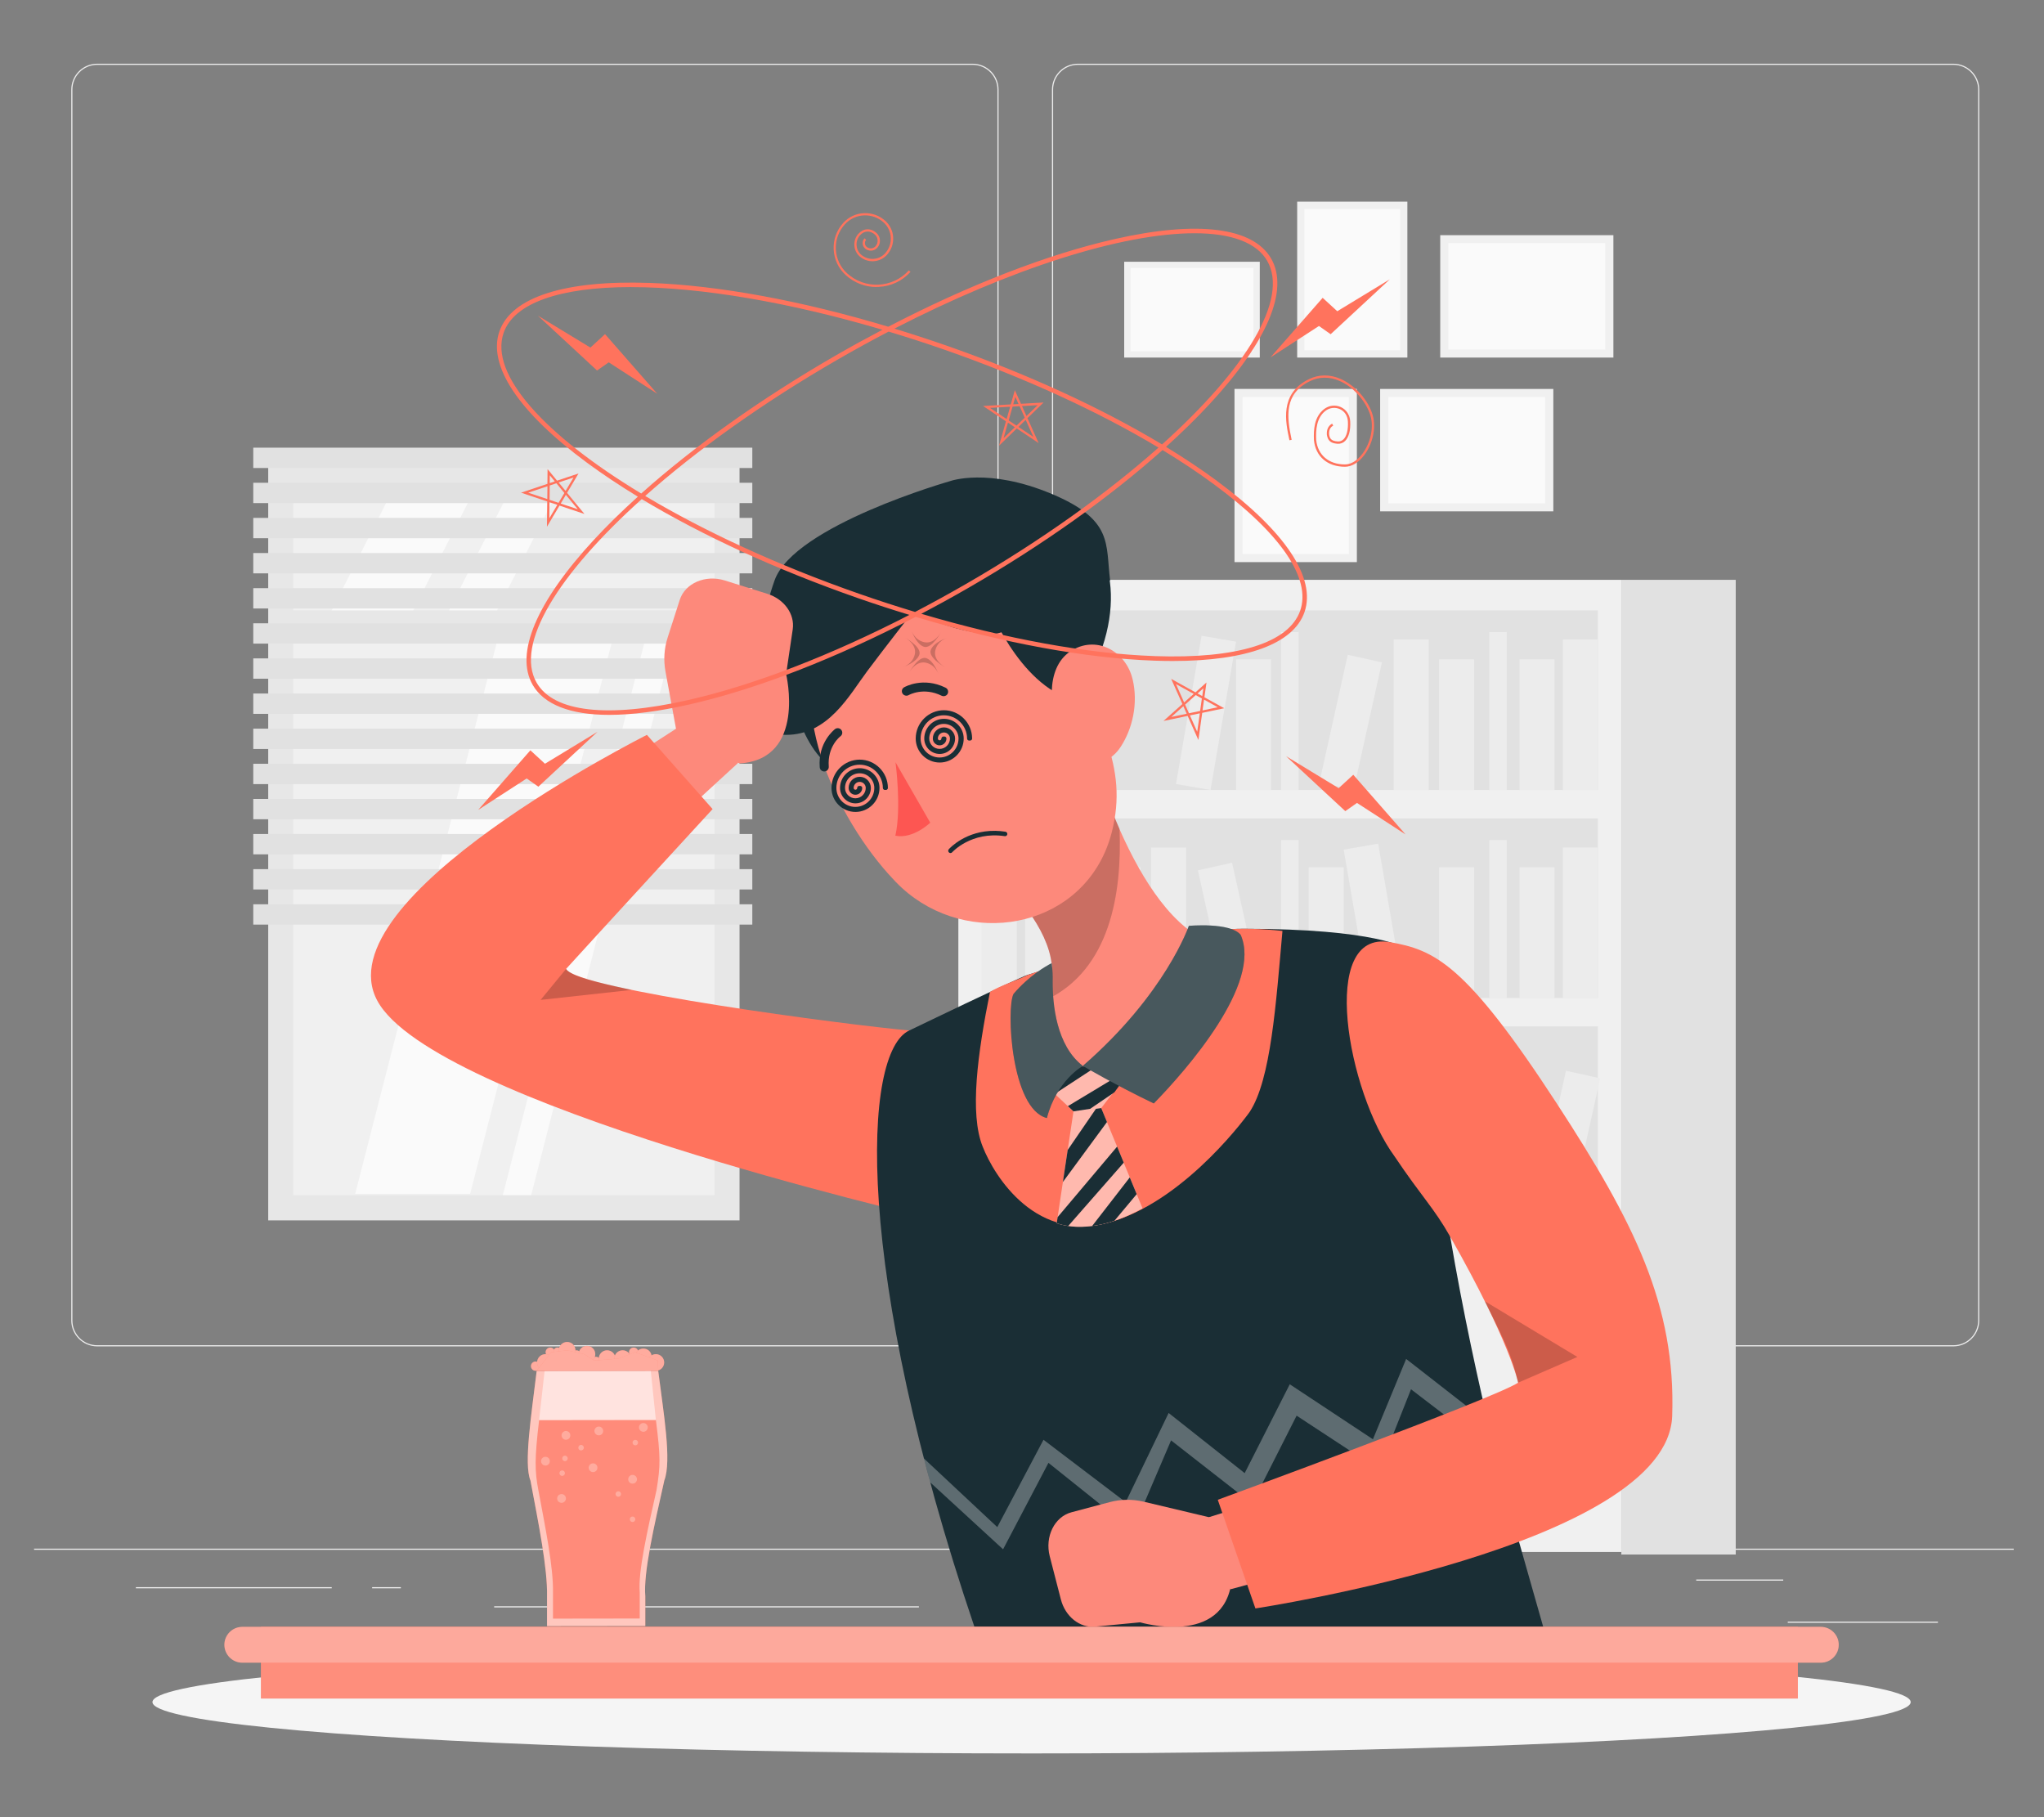 <?xml version="1.0" encoding="UTF-8"?>
<svg id="Layer_2" data-name="Layer 2" xmlns="http://www.w3.org/2000/svg" viewBox="0 0 540 480">
  <rect x="0" y="0" width="540" height="480" fill="#808080" stroke="none"/>
  <defs>
    <style>
      .cls-1, .cls-2, .cls-3, .cls-4, .cls-5, .cls-6, .cls-7, .cls-8, .cls-9, .cls-10, .cls-11, .cls-12, .cls-13, .cls-14, .cls-15, .cls-16, .cls-17, .cls-18, .cls-19, .cls-20 {
        stroke-width: 0px;
      }

      .cls-1, .cls-6, .cls-14, .cls-15, .cls-20 {
        fill: #fff;
      }

      .cls-1, .cls-19 {
        opacity: .4;
      }

      .cls-2, .cls-7 {
        fill: #ff735d;
      }

      .cls-3 {
        fill: #e1e1e1;
      }

      .cls-4 {
        fill: #ececec;
      }

      .cls-5 {
        fill: #fd897b;
      }

      .cls-21, .cls-11, .cls-16 {
        opacity: .2;
      }

      .cls-6 {
        opacity: .5;
      }

      .cls-7 {
        opacity: .7;
      }

      .cls-8 {
        fill: #f5f5f5;
      }

      .cls-9 {
        fill: #f0f0f0;
      }

      .cls-10 {
        fill: none;
      }

      .cls-12 {
        fill: #1a2e35;
      }

      .cls-13 {
        fill: #e7e7e7;
      }

      .cls-15 {
        opacity: .6;
      }

      .cls-16, .cls-17, .cls-19 {
        fill: #fafafa;
      }

      .cls-18 {
        fill: #fd5652;
      }

      .cls-20 {
        opacity: .3;
      }
    </style>
  </defs>
  <g id="Layer_2-2" data-name="Layer 2">
    <g>
      <g>
        <g>
          <rect class="cls-9" x="73.27" y="121.45" width="119.13" height="199.17"/>
          <path class="cls-13" d="m70.86,120.69v201.67h124.52V120.69h-124.52Zm6.59,7.81h111.33v32.72h-111.33v-32.72Zm111.33,187.19h-111.33v-147.64h111.33v147.64Z"/>
          <polygon class="cls-17" points="162.05 168.05 131.68 168.05 93.84 315.33 124.21 315.33 162.05 168.05"/>
          <polygon class="cls-17" points="140.33 315.69 132.84 315.69 170.68 168.05 178.17 168.05 140.33 315.69"/>
          <polygon class="cls-17" points="125.8 128.5 104.22 128.5 87.63 161.22 109.2 161.22 125.8 128.5"/>
          <polygon class="cls-17" points="131.33 161.22 118.61 161.22 135.2 128.5 147.93 128.5 131.33 161.22"/>
          <g>
            <rect class="cls-3" x="66.91" y="201.75" width="131.84" height="5.37"/>
            <rect class="cls-3" x="66.91" y="211.03" width="131.84" height="5.37"/>
            <rect class="cls-3" x="66.91" y="220.3" width="131.84" height="5.37"/>
            <rect class="cls-3" x="66.91" y="229.58" width="131.84" height="5.37"/>
            <rect class="cls-3" x="66.91" y="238.86" width="131.84" height="5.37"/>
            <rect class="cls-3" x="66.91" y="192.47" width="131.84" height="5.37"/>
            <rect class="cls-3" x="66.91" y="183.19" width="131.84" height="5.37"/>
            <rect class="cls-3" x="66.91" y="173.91" width="131.84" height="5.37"/>
            <rect class="cls-3" x="66.91" y="164.64" width="131.84" height="5.37"/>
            <rect class="cls-3" x="66.91" y="155.36" width="131.84" height="5.37"/>
            <rect class="cls-3" x="66.91" y="146.08" width="131.84" height="5.37"/>
            <rect class="cls-3" x="66.91" y="136.8" width="131.84" height="5.37"/>
            <rect class="cls-3" x="66.91" y="127.52" width="131.84" height="5.37"/>
            <rect class="cls-3" x="66.91" y="118.25" width="131.84" height="5.37"/>
          </g>
        </g>
        <g>
          <rect class="cls-4" x="9" y="409.07" width="523" height=".3"/>
          <rect class="cls-4" x="472.3" y="428.35" width="39.68" height=".3"/>
          <rect class="cls-4" x="359.4" y="431.6" width="10.41" height=".3"/>
          <rect class="cls-4" x="448.12" y="417.22" width="22.99" height=".3"/>
          <rect class="cls-4" x="35.9" y="419.24" width="51.74" height=".3"/>
          <rect class="cls-4" x="98.31" y="419.24" width="7.59" height=".3"/>
          <rect class="cls-4" x="130.55" y="424.29" width="112.21" height=".3"/>
          <path class="cls-4" d="m256.97,355.64H25.67c-3.77,0-6.84-3.07-6.84-6.84V23.67c0-3.77,3.07-6.84,6.84-6.84h231.3c3.77,0,6.84,3.07,6.84,6.84v325.13c0,3.77-3.07,6.84-6.84,6.84ZM25.67,17.13c-3.61,0-6.54,2.93-6.54,6.54v325.13c0,3.61,2.93,6.54,6.54,6.54h231.3c3.6,0,6.54-2.93,6.54-6.54V23.67c0-3.6-2.93-6.54-6.54-6.54H25.67Z"/>
          <path class="cls-4" d="m516.06,355.64h-231.3c-3.77,0-6.84-3.07-6.84-6.84V23.67c0-3.77,3.07-6.84,6.84-6.84h231.3c3.77,0,6.84,3.07,6.84,6.84v325.13c0,3.77-3.07,6.84-6.84,6.84ZM284.76,17.13c-3.6,0-6.54,2.93-6.54,6.54v325.13c0,3.61,2.93,6.54,6.54,6.54h231.3c3.61,0,6.54-2.93,6.54-6.54V23.67c0-3.6-2.93-6.54-6.54-6.54h-231.3Z"/>
        </g>
        <g>
          <rect class="cls-9" x="253.19" y="153.16" width="175.15" height="256.79" transform="translate(681.53 563.11) rotate(180)"/>
          <g>
            <rect class="cls-3" x="259.38" y="161.24" width="162.76" height="47.43" transform="translate(681.53 369.91) rotate(180)"/>
            <rect class="cls-4" x="412.9" y="168.92" width="9.25" height="39.75" transform="translate(835.05 377.59) rotate(180)"/>
            <rect class="cls-4" x="368.19" y="168.92" width="9.25" height="39.75" transform="translate(745.64 377.59) rotate(180)"/>
            <rect class="cls-4" x="314" y="168.42" width="9.25" height="39.75" transform="translate(600.63 427.98) rotate(-170.22)"/>
            <rect class="cls-4" x="401.45" y="174.16" width="9.25" height="34.51" transform="translate(812.14 382.83) rotate(180)"/>
            <rect class="cls-4" x="380.19" y="174.16" width="9.25" height="34.51" transform="translate(769.63 382.83) rotate(180)"/>
            <rect class="cls-4" x="326.55" y="174.16" width="9.25" height="34.51" transform="translate(662.35 382.83) rotate(180)"/>
            <rect class="cls-4" x="352.2" y="173.57" width="9.25" height="34.51" transform="translate(663.76 454.5) rotate(-167.47)"/>
            <rect class="cls-4" x="393.45" y="166.95" width="4.62" height="41.72" transform="translate(791.52 375.62) rotate(180)"/>
            <rect class="cls-4" x="338.46" y="166.95" width="4.62" height="41.72" transform="translate(681.53 375.62) rotate(180)"/>
          </g>
          <g>
            <rect class="cls-3" x="259.38" y="216.18" width="162.76" height="47.43"/>
            <rect class="cls-4" x="259.38" y="223.86" width="9.25" height="39.75"/>
            <rect class="cls-4" x="304.09" y="223.86" width="9.25" height="39.75"/>
            <rect class="cls-4" x="358.29" y="223.36" width="9.25" height="39.75" transform="translate(-36.04 65.17) rotate(-9.78)"/>
            <rect class="cls-4" x="270.84" y="229.09" width="9.25" height="34.51"/>
            <rect class="cls-4" x="292.09" y="229.09" width="9.25" height="34.51"/>
            <rect class="cls-4" x="345.74" y="229.09" width="9.25" height="34.51"/>
            <rect class="cls-4" x="320.09" y="228.5" width="9.25" height="34.51" transform="translate(-45.57 76.28) rotate(-12.53)"/>
            <rect class="cls-4" x="283.46" y="221.88" width="4.62" height="41.72"/>
            <rect class="cls-4" x="338.46" y="221.88" width="4.62" height="41.72"/>
            <rect class="cls-4" x="412.9" y="223.86" width="9.25" height="39.75" transform="translate(835.05 487.46) rotate(180)"/>
            <rect class="cls-4" x="401.45" y="229.09" width="9.25" height="34.51" transform="translate(812.14 492.7) rotate(180)"/>
            <rect class="cls-4" x="380.19" y="229.09" width="9.25" height="34.51" transform="translate(769.63 492.7) rotate(180)"/>
            <rect class="cls-4" x="393.45" y="221.88" width="4.62" height="41.72" transform="translate(791.52 485.49) rotate(180)"/>
          </g>
          <g>
            <rect class="cls-3" x="259.38" y="271.11" width="162.76" height="47.43" transform="translate(681.53 589.65) rotate(180)"/>
            <g>
              <rect class="cls-4" x="319.48" y="278.79" width="9.25" height="39.75" transform="translate(648.21 597.33) rotate(180)"/>
              <rect class="cls-4" x="265.28" y="278.29" width="9.25" height="39.75" transform="translate(485.25 637.85) rotate(-170.22)"/>
              <rect class="cls-4" x="352.73" y="284.03" width="9.25" height="34.51" transform="translate(714.71 602.57) rotate(180)"/>
              <rect class="cls-4" x="331.48" y="284.03" width="9.25" height="34.51" transform="translate(672.21 602.57) rotate(180)"/>
              <rect class="cls-4" x="277.84" y="284.03" width="9.25" height="34.51" transform="translate(564.92 602.57) rotate(180)"/>
              <rect class="cls-4" x="303.48" y="283.44" width="9.25" height="34.51" transform="translate(543.66 661.06) rotate(-167.47)"/>
              <rect class="cls-4" x="344.74" y="276.82" width="4.62" height="41.72" transform="translate(694.1 595.36) rotate(180)"/>
              <rect class="cls-4" x="289.74" y="276.82" width="4.62" height="41.72" transform="translate(584.11 595.36) rotate(180)"/>
              <rect class="cls-4" x="371.66" y="278.29" width="9.25" height="39.75" transform="translate(696.45 655.91) rotate(-170.22)"/>
              <rect class="cls-4" x="384.21" y="284.03" width="9.25" height="34.51" transform="translate(777.67 602.57) rotate(180)"/>
              <rect class="cls-4" x="409.86" y="283.44" width="9.25" height="34.51" transform="translate(753.87 684.13) rotate(-167.47)"/>
              <rect class="cls-4" x="396.12" y="276.82" width="4.62" height="41.72" transform="translate(796.85 595.36) rotate(180)"/>
            </g>
          </g>
          <rect class="cls-3" x="428.34" y="153.16" width="30.22" height="257.46"/>
        </g>
        <g>
          <g>
            <rect class="cls-9" x="387.2" y="55.41" width="32.33" height="45.75" transform="translate(481.65 -325.08) rotate(90)"/>
            <rect class="cls-17" x="389.31" y="57.56" width="28.11" height="41.44" transform="translate(481.65 -325.08) rotate(90)"/>
          </g>
          <g>
            <rect class="cls-9" x="371.34" y="96.03" width="32.33" height="45.75" transform="translate(506.4 -268.6) rotate(90)"/>
            <rect class="cls-17" x="373.45" y="98.18" width="28.11" height="41.44" transform="translate(506.4 -268.6) rotate(90)"/>
          </g>
          <g>
            <rect class="cls-9" x="342.71" y="53.26" width="29.11" height="41.19" transform="translate(714.52 147.71) rotate(180)"/>
            <rect class="cls-17" x="344.61" y="55.2" width="25.31" height="37.32" transform="translate(714.52 147.71) rotate(180)"/>
          </g>
          <g>
            <rect class="cls-9" x="326.15" y="102.74" width="32.33" height="45.75" transform="translate(684.62 251.22) rotate(180)"/>
            <rect class="cls-17" x="328.26" y="104.89" width="28.11" height="41.44" transform="translate(684.62 251.22) rotate(180)"/>
          </g>
          <g>
            <rect class="cls-9" x="302.26" y="63.88" width="25.31" height="35.82" transform="translate(233.12 396.71) rotate(-90)"/>
            <rect class="cls-17" x="303.91" y="65.57" width="22.01" height="32.45" transform="translate(233.12 396.71) rotate(-90)"/>
          </g>
        </g>
        <ellipse id="_Path_" data-name="&amp;lt;Path&amp;gt;" class="cls-8" cx="272.53" cy="449.6" rx="232.25" ry="13.56"/>
        <g>
          <g>
            <polygon class="cls-5" points="172.18 222.47 195.04 201.48 178.82 192.35 155.96 207.12 172.18 222.47"/>
            <g>
              <path class="cls-2" d="m240.24,272.19c-16.29-1.41-87.99-10.87-90.69-16.25,4.21-4.67,38.71-42.23,38.71-42.23l-17.35-19.6s-85.87,43.08-71.23,70.22c14.63,27.14,144.4,57.08,144.4,57.08l-3.84-49.22Z"/>
              <path class="cls-11" d="m149.55,255.94l-6.73,8.18,24.05-2.64c-8.73-1.94-15.75-3.38-17.32-5.54Z"/>
            </g>
          </g>
          <path class="cls-12" d="m257.43,429.73c-31.95-94.34-29.64-151.92-17.19-157.54,0,0,28.98-13.98,31.26-14.69,14.79-4.59,39.49-12.16,57.03-12.17,35.44-.01,42.71,5.14,42.71,5.14,3,31.21,7.35,49.3,11.9,76.23,3.34,19.7,7.36,38.26,11.4,54.98,4.02,16.66,9.69,35.69,13.16,48.05h-150.27Z"/>
          <path class="cls-2" d="m338.81,245.89c-1.71,19.12-3.03,39.28-8.67,47.83,0,0-15.94,22.51-35.92,28.84-20.27,6.42-31.54-11.86-34.6-19.67-3.52-8.7-1.34-24.66,1.92-40.88,2.78-1.7,7.43-3.17,9.98-4.49,16.66-5.61,33.74-9.9,51.54-11.95,4.83-.41,10.1-.29,15.76.33Z"/>
          <g>
            <path class="cls-5" d="m320.67,249.18s-25.39,30.53-34.59,32.37c-6.45,1.29-18-7.26-18-7.26,4.18-3.39,6.88-6.8,8.34-10.16,4.51-10.08-1.42-19.9-8.66-28.5l18.85-42.84c1.96,7.36,5.06,16.99,9.16,26.22v.03c6.1,13.82,14.52,26.79,24.9,30.15Z"/>
            <path class="cls-11" d="m295.77,218.99v.03c.67,16.83-2.45,37.07-19.35,45.09,4.51-10.08-1.42-19.9-8.66-28.5l18.85-42.84c1.96,7.36,5.06,16.99,9.16,26.22Z"/>
          </g>
          <g>
            <path class="cls-12" d="m209.58,183.64c1.09,10.13,10.62,27.75,20.46,16.37,9.84-11.38-22.33-33.78-20.46-16.37Z"/>
            <path class="cls-5" d="m234.8,230.96c.61.69,1.24,1.36,1.85,2,16.58,17.19,45.87,13.6,55.29-7.94.72-1.64,1.32-3.39,1.8-5.26,4.42-17.37-3.37-29.85-14.74-52.13-11.38-22.3-42.23-26.28-58.16-5.78-15.54,20.01-1.45,51.89,13.95,69.11Z"/>
            <path class="cls-12" d="m282.88,138.35l-27.11,6.39,3.66,15.56c.43-.43.92-.87,1.31-1.3,0,0,8.08,21.94,23.06,25.98,13.59-18.17,12.52-41.25-.92-46.62Z"/>
            <path class="cls-5" d="m299.22,179.4c1.55,6.55-.1,13.19-3.12,17.83-4.54,6.98-12.36,4.26-15.75-2.88-3.05-6.42-4.37-17.79,2.42-22.29,6.69-4.44,14.67-.15,16.44,7.34Z"/>
            <path class="cls-18" d="m236.58,201.34s1.63,12.11-.04,19.4c4.7.96,9.22-3.43,9.22-3.43l-9.18-15.97Z"/>
            <path class="cls-12" d="m262.96,219.46c.84.01,1.73.09,2.65.23.33.05.55.35.51.68-.05.33-.36.55-.67.5-8.85-1.34-13.85,4.2-13.9,4.26-.22.25-.6.27-.84.05-.25-.22-.27-.6-.06-.85.2-.22,4.51-5,12.32-4.87Z"/>
            <path class="cls-12" d="m249.97,183.69c-.35.23-.81.28-1.21.08-4.81-2.37-8.64-.2-8.68-.17-.57.33-1.31.14-1.65-.42-.34-.57-.15-1.3.42-1.63.2-.12,5-2.84,10.96.1.6.29.84,1.01.55,1.6-.09.19-.23.34-.4.45Z"/>
            <path class="cls-12" d="m218.5,203.53c-.18.14-.4.23-.65.25-.66.05-1.24-.44-1.29-1.1-.52-6.58,3.85-9.92,4.03-10.09.53-.4,1.28-.3,1.68.22.4.52.31,1.26-.21,1.66-.19.13-3.52,2.75-3.11,8.03.03.41-.15.79-.46,1.03Z"/>
            <path class="cls-12" d="m293.28,153.31c-1.23-9.69.92-15.97-15.42-22.84-16.81-7.06-26.87-3.38-26.87-3.38,0,0-41.23,11.73-46.36,26.23-5.61,15.88-8.3,40.73,2.96,40.79,11.26.06,16.76-10.46,21.56-16.88,4.85-6.48,11.99-15.58,11.99-15.58,8.71,3.62,10.39,4.32,17.98,5.7,5.06.92,8.49-1.59,10.21-3.37.86-.89,1.3-1.59,1.3-1.59l22.64-9.09Z"/>
            <g>
              <path class="cls-11" d="m238.37,176.29s2.75-.76,3.32-3.5c.57-2.74-2.75-4.46-2.75-4.46,0,0,4.65,2.51,3.94,4.61s-4.51,3.35-4.51,3.35Z"/>
              <path class="cls-11" d="m240.71,166.32s.76,2.75,3.5,3.32c2.74.57,4.46-2.75,4.46-2.75,0,0-2.51,4.65-4.61,3.94-2.1-.71-3.35-4.51-3.35-4.51Z"/>
              <path class="cls-11" d="m250.4,168.38s-2.75.76-3.32,3.5c-.57,2.74,2.75,4.46,2.75,4.46,0,0-4.65-2.51-3.94-4.61.71-2.1,4.51-3.35,4.51-3.35Z"/>
              <path class="cls-11" d="m248.06,178.36s-.76-2.75-3.5-3.32c-2.74-.57-4.46,2.75-4.46,2.75,0,0,2.51-4.65,4.61-3.94,2.1.71,3.35,4.51,3.35,4.51Z"/>
            </g>
            <g>
              <path class="cls-12" d="m249.4,187.6c-4.12,0-7.48,3.35-7.48,7.48,0,3.5,2.85,6.34,6.34,6.34s6.34-2.85,6.34-6.34c0-2.87-2.34-5.21-5.21-5.21s-5.21,2.34-5.21,5.21c0,2.25,1.83,4.07,4.07,4.07s4.07-1.83,4.07-4.07c0-1.62-1.32-2.94-2.94-2.94s-2.94,1.32-2.94,2.94c0,.99.81,1.8,1.8,1.8s1.8-.81,1.8-1.8c0-.29-.24-.53-.53-.53h-.27c-.29,0-.53.24-.53.53,0,.26-.21.47-.47.47s-.47-.21-.47-.47c0-.88.72-1.6,1.6-1.6s1.6.72,1.6,1.6c0,1.51-1.23,2.74-2.74,2.74s-2.74-1.23-2.74-2.74c0-2.14,1.74-3.87,3.87-3.87s3.87,1.74,3.87,3.87c0,2.76-2.25,5.01-5.01,5.01s-5.01-2.25-5.01-5.01c0-3.39,2.76-6.14,6.14-6.14s6.14,2.76,6.14,6.14c0,.29.24.53.53.53h.27c.29,0,.53-.24.53-.53,0-4.12-3.35-7.48-7.48-7.48Z"/>
              <path class="cls-12" d="m227.15,200.65c-4.12,0-7.48,3.35-7.48,7.48,0,3.5,2.85,6.34,6.34,6.34s6.34-2.85,6.34-6.34c0-2.87-2.34-5.21-5.21-5.21s-5.21,2.34-5.21,5.21c0,2.25,1.83,4.07,4.07,4.07s4.07-1.83,4.07-4.07c0-1.62-1.32-2.94-2.94-2.94s-2.94,1.32-2.94,2.94c0,.99.81,1.8,1.8,1.8s1.8-.81,1.8-1.8c0-.29-.24-.53-.53-.53h-.27c-.29,0-.53.24-.53.53,0,.26-.21.47-.47.47s-.47-.21-.47-.47c0-.88.72-1.6,1.6-1.6s1.6.72,1.6,1.6c0,1.51-1.23,2.74-2.74,2.74s-2.74-1.23-2.74-2.74c0-2.14,1.74-3.87,3.87-3.87s3.87,1.74,3.87,3.87c0,2.76-2.25,5.01-5.01,5.01s-5.01-2.25-5.01-5.01c0-3.39,2.76-6.14,6.14-6.14s6.14,2.76,6.14,6.14c0,.29.24.53.53.53h.27c.29,0,.53-.24.53-.53,0-4.12-3.35-7.48-7.48-7.48Z"/>
            </g>
          </g>
          <path class="cls-5" d="m179.37,196.74l16.09,4.91c17.64-1.17,12.22-23.59,12.22-23.59l1.75-11.83c.59-4.01-2.25-7.98-6.72-9.38l-11.22-3.52c-5.12-1.6-10.49.71-11.91,5.13l-3.19,9.94c-.93,2.89-1.13,5.97-.58,8.96l3.56,19.38Z"/>
          <g>
            <path class="cls-2" d="m299.34,281.81l-8.42,10.89,10.93,26.48c-4.28,2.3-8.36,3.86-12.17,4.49-3.6.61-7.12.58-10.51-.54l4.43-29.56-9.44-8.83,11.45-3.05,13.73.13Z"/>
            <path class="cls-6" d="m299.34,281.81l-8.42,10.89,10.93,26.48c-4.28,2.3-8.36,3.86-12.17,4.49-3.6.61-7.12.58-10.51-.54l4.43-29.56-9.44-8.83,11.45-3.05,13.73.13Z"/>
            <polygon class="cls-12" points="283.6 293.56 288.01 292.89 294.42 288.52 299.34 281.81 282.12 292.18 283.6 293.56"/>
            <polygon class="cls-12" points="278.65 288.94 289.69 281.72 285.61 281.68 282.12 282.61 275.99 286.45 278.65 288.94"/>
            <polygon class="cls-12" points="289.53 292.89 282.07 303.76 280.8 312.22 292.45 296.38 290.93 292.7 289.53 292.89"/>
            <path class="cls-12" d="m279.42,321.49l15.71-18.62,1.75,4.24-14.66,16.72c-1.04-.14-2.06-.39-3.05-.71l.25-1.64Z"/>
            <path class="cls-12" d="m298.48,311l-9.95,12.84c2.04-.27,4-.73,5.89-1.38l5.88-7.03-1.83-4.42Z"/>
          </g>
          <g>
            <path class="cls-12" d="m276.58,295.32c2.6-10,9.5-13.76,9.5-13.76-6.97-5.33-8.02-16.15-7.99-22.49v-.12c.01-.24.01-.48.01-.71,0-1.51-.13-2.87-.27-3.82-1.53.78-6.06,3.38-10.07,8.12-1.94,3.7-.7,30.4,8.82,32.79Z"/>
            <path class="cls-12" d="m286.07,281.56s8.86,5.18,18.75,9.91c8.76-8.96,28.67-31.73,22.94-44.55-2.78-3.36-13.68-2.36-13.68-2.36,0,0-6.12,17.99-28.01,36.99Z"/>
            <g class="cls-21">
              <path class="cls-14" d="m286.07,281.56s8.86,5.18,18.75,9.91c8.76-8.96,28.67-31.73,22.94-44.55-2.78-3.36-13.68-2.36-13.68-2.36,0,0-6.12,17.99-28.01,36.99Z"/>
              <path class="cls-14" d="m276.58,295.32c2.6-10,9.5-13.76,9.5-13.76-6.97-5.33-8.02-16.15-7.99-22.49v-.12c.01-.24.01-.48.01-.71,0-1.51-.13-2.87-.27-3.82-1.53.78-6.06,3.38-10.07,8.12-1.94,3.7-.7,30.4,8.82,32.79Z"/>
            </g>
          </g>
          <polygon class="cls-20" points="244.08 385.24 263.47 403.38 275.68 380.31 297.39 396.79 308.74 373.23 328.83 389.12 340.74 365.65 362.71 380.18 371.49 358.96 393.31 375.97 394.69 383.75 372.77 366.97 364.35 388.24 342.55 373.94 330.78 397.18 309.38 380.47 299.23 404.21 276.99 386.4 265 409.24 245.76 391.57 244.08 385.24"/>
          <g>
            <g>
              <path class="cls-5" d="m321.31,401.22l4.08,16.32c-2.07,17.56-24.18,10.99-24.18,10.99l-11.91,1.14c-4.04.39-7.86-2.66-9.03-7.19l-2.94-11.39c-1.34-5.19,1.25-10.44,5.74-11.63l10.09-2.68c2.94-.78,6.02-.82,8.97-.12l19.17,4.55Z"/>
              <polygon class="cls-5" points="319.38 400.76 344.69 392.81 350.62 412.95 324.98 419.82 319.38 400.76"/>
            </g>
            <g>
              <path class="cls-2" d="m367.16,248.87c-18.89-3.31-11.22,39.57,1.28,56.6,7.3,10.87,10.26,13.4,14.71,21.23,15.85,27.84,17.92,38.53,17.92,38.53-6.38,4.21-79.35,30.93-79.35,30.93l9.94,28.7s108.96-16.46,110.11-50.85c.98-29.18-10.02-51.12-30.5-82.55-24.09-36.97-32.26-40.53-44.11-42.61Z"/>
              <path class="cls-11" d="m401.07,365.23l15.65-6.8-24.45-14.72c5.38,10.76,7.11,14.25,8.81,21.52Z"/>
            </g>
          </g>
        </g>
        <g>
          <path class="cls-2" d="m355.33,123.29c-4.62,0-7.76-2.69-8.2-7.02-.12-2.74.06-6.14,2.63-8.17,1.29-1.02,3-1.24,4.47-.57,1.46.66,2.39,2.08,2.48,3.78.12,2.34-.35,4.17-1.33,5.15-.54.54-1.22.8-1.98.76-2.08-.12-2.64-1.05-2.86-2.41-.08-1.37.39-2.34,1.39-2.91l.29.52c-.81.46-1.16,1.2-1.09,2.32.15.95.43,1.77,2.3,1.87.58.04,1.1-.16,1.52-.58.85-.84,1.27-2.56,1.15-4.7-.08-1.5-.86-2.69-2.13-3.27-1.26-.57-2.74-.38-3.85.5-2.35,1.86-2.52,5.07-2.4,7.65.4,3.98,3.31,6.47,7.6,6.47,1.6,0,3.24-1,4.61-2.82,2.17-2.88,3.04-6.9,2.15-10.01-.91-3.19-3.98-7.37-8.11-9.2-2.71-1.2-5.45-1.18-7.94.05-6.78,3.35-6.13,9.23-4.79,15.47l-.58.13c-1.06-4.89-2.65-12.29,5.11-16.13,2.65-1.31,5.57-1.33,8.45-.06,3.85,1.71,7.32,5.65,8.44,9.58.93,3.28.03,7.52-2.25,10.54-1.49,1.97-3.3,3.06-5.09,3.06Z"/>
          <path class="cls-2" d="m231.58,75.82c-3.02,0-5.89-1.11-8.14-3.15-1.93-1.75-3.06-4.15-3.19-6.76-.13-2.6.77-5.1,2.52-7.03,1.41-1.56,3.35-2.47,5.45-2.57,2.11-.1,4.11.62,5.67,2.03,2.6,2.36,2.79,6.38.43,8.98-1.91,2.1-5.17,2.26-7.27.35-1.67-1.51-1.8-4.21-.29-5.9.67-.74,1.47-1.16,2.32-1.2.85-.05,1.74.3,2.48.97.55.5.87,1.18.91,1.92.04.74-.22,1.45-.72,2-.41.45-.97.72-1.58.75-.61.03-1.19-.18-1.65-.59-.77-.7-.83-1.89-.13-2.67l.44.4c-.48.53-.44,1.34.09,1.82.69.62,1.76.57,2.38-.12.39-.43.59-.99.56-1.57s-.28-1.12-.71-1.51c-.62-.56-1.34-.85-2.05-.81-.69.04-1.35.38-1.91,1-1.3,1.44-1.18,3.76.24,5.05,1.86,1.68,4.74,1.55,6.42-.31,2.13-2.35,1.96-6-.39-8.13-2.97-2.7-7.58-2.47-10.27.5-1.65,1.81-2.49,4.16-2.37,6.6.12,2.44,1.18,4.7,2.99,6.34,2.28,2.07,5.24,3.13,8.31,2.98,3.08-.15,5.91-1.49,7.98-3.77l.44.4c-2.18,2.4-5.16,3.81-8.39,3.96-.2,0-.4.01-.6.01Z"/>
          <path class="cls-2" d="m263.93,117.74l1.83-6.45-6.05-4.05,7.33-.42,1.07-3.76,1.62,3.6,5.97-.34-4.26,4.13,2.96,6.59-5.78-3.86-4.68,4.54Zm2.36-6.1l-1.17,4.11,2.99-2.9-1.82-1.21Zm2.77,1.13l3.94,2.63-2.02-4.49-1.92,1.86Zm-2.59-1.73l2.08,1.39,2.17-2.1-1.36-3.03-1.85.11-1.03,3.64Zm-4.93-3.3l4.41,2.95.92-3.25-5.33.3Zm8.46-.48l1.18,2.63,2.95-2.86-4.13.23Zm-1.76-2.44l-.56,1.98,1.41-.08-.85-1.9Z"/>
          <path class="cls-2" d="m144.5,139.15l.07-6.7-6.91-2.31,6.96-2.33.04-3.9,2.51,3.05,5.67-1.89-3.03,5.11,4.59,5.58-6.59-2.21-3.33,5.61Zm.67-6.5l-.05,4.27,2.12-3.58-2.07-.69Zm2.97.36l4.49,1.5-3.13-3.8-1.36,2.3Zm-2.96-.99l2.38.8,1.54-2.6-2.11-2.57-1.76.59-.04,3.78Zm-5.62-1.88l5.03,1.68.04-3.38-5.06,1.69Zm8.03-2.69l1.83,2.22,2.1-3.54-3.93,1.31Zm-2.34-1.9l-.02,2.06,1.34-.45-1.32-1.61Z"/>
          <path class="cls-2" d="m316.59,195.45l-2.83-6.35-6.38,1.34,4.99-4.47-2.96-6.65,6.42,3.56,2.91-2.61-.55,3.91,5.23,2.9-5.81,1.22-1.01,7.16Zm-2.23-6.48l1.93,4.33.69-4.88-2.61.55Zm-1.74-2.43l-3.18,2.85,4.07-.86-.89-2Zm.47-.42l1.02,2.29,2.95-.62.46-3.29-1.62-.9-2.81,2.52Zm5-1.31l-.4,2.85,4.02-.85-3.62-2.01Zm-7.41-4.1l2.15,4.84,2.52-2.26-4.67-2.59Zm5.7,2.47l1.24.69.29-2.06-1.53,1.37Z"/>
          <path class="cls-2" d="m321.52,127.03c-4.1-3.03-8.63-6.04-13.47-8.99,4.21-3.81,8.09-7.6,11.56-11.35,15.24-16.47,21-30.11,16.21-38.39-4.78-8.28-19.47-10.11-41.35-5.15-17.75,4.02-38.57,12.12-59.8,23.15-22.92-6.88-44.88-10.94-63.07-11.57-22.42-.77-36.51,3.76-39.66,12.79-3.15,9.03,5.05,21.35,23.1,34.68,4.11,3.03,8.63,6.04,13.47,8.99-4.21,3.81-8.09,7.6-11.56,11.35-15.24,16.47-21,30.1-16.21,38.39,2.98,5.17,9.96,7.9,20.18,7.9,6.02,0,13.14-.92,21.17-2.74,17.75-4.02,38.57-12.12,59.8-23.15,22.92,6.88,44.88,10.94,63.07,11.57,1.65.06,3.29.09,4.87.09,19.54,0,31.9-4.57,34.79-12.88,3.15-9.03-5.05-21.35-23.1-34.68Zm-16.52,46.27c-17.78-.62-39.21-4.54-61.6-11.17,4.18-2.2,8.36-4.49,12.55-6.91,19.56-11.29,37.21-23.86,51.18-36.34,4.93,2.99,9.52,6.04,13.68,9.12,17.59,13,25.64,24.83,22.68,33.32-2.97,8.5-16.62,12.76-38.49,11.99Zm-138.24-97.46c18.39,0,41.93,4.04,66.37,11.26-4.17,2.2-8.36,4.49-12.53,6.9-19.57,11.3-37.23,23.87-51.2,36.36-25.5-15.42-40.18-31.46-36.34-42.46,2.71-7.78,14.68-12.07,33.7-12.07Zm3.7,55.16c13.53-12.02,30.91-24.51,50.74-35.96,4.52-2.61,9.05-5.1,13.56-7.45,4.9,1.47,9.82,3.06,14.75,4.78,21.12,7.37,40.62,16.31,56.55,25.86-13.52,12.01-30.9,24.5-50.73,35.95-4.53,2.61-9.06,5.1-13.58,7.46-4.88-1.47-9.8-3.06-14.74-4.79-21.62-7.54-41.03-16.57-56.57-25.85Zm79.45-39.76c-4.56-1.59-9.1-3.06-13.61-4.44,30.55-15.73,59.96-25.19,79.31-25.19,9.79,0,16.41,2.52,19.16,7.28,5.82,10.09-5.61,28.59-27.77,48.5-16.06-9.66-35.75-18.71-57.09-26.15Zm-23.28,66.74c4.56,1.59,9.1,3.07,13.62,4.44-20.76,10.7-41.07,18.55-58.43,22.49-21.33,4.83-35.55,3.21-40.05-4.58-5.82-10.09,5.61-28.59,27.77-48.5,16.06,9.66,35.75,18.71,57.09,26.15Z"/>
          <polygon class="cls-2" points="142.09 83.37 157.73 97.87 160.82 95.71 173.64 104.01 159.84 88.26 155.98 91.81 142.09 83.37"/>
          <polygon class="cls-2" points="339.77 199.75 355.41 214.26 358.5 212.09 371.32 220.4 357.52 204.65 353.66 208.19 339.77 199.75"/>
          <polygon class="cls-2" points="367.18 73.77 351.54 88.28 348.45 86.11 335.63 94.42 349.43 78.67 353.29 82.21 367.18 73.77"/>
          <polygon class="cls-2" points="157.86 193.3 142.23 207.8 139.14 205.63 126.32 213.94 140.12 198.19 143.97 201.74 157.86 193.3"/>
        </g>
        <g>
          <rect class="cls-2" x="68.93" y="429.73" width="406.04" height="18.93"/>
          <rect class="cls-16" x="68.93" y="429.73" width="406.04" height="18.93"/>
          <path class="cls-2" d="m481.04,429.73H64.01c-2.61,0-4.73,2.12-4.73,4.73h0c0,2.61,2.12,4.73,4.73,4.73h417.03c2.61,0,4.73-2.12,4.73-4.73h0c0-2.61-2.12-4.73-4.73-4.73Z"/>
          <path class="cls-19" d="m481.04,429.73H64.01c-2.61,0-4.73,2.12-4.73,4.73h0c0,2.61,2.12,4.73,4.73,4.73h417.03c2.61,0,4.73-2.12,4.73-4.73h0c0-2.61-2.12-4.73-4.73-4.73Z"/>
        </g>
        <g>
          <g>
            <path class="cls-2" d="m170.49,429.49l-25.97.03v-7.82c.16-7.49-2.26-19.31-4.38-30.62-1.81-4.4.26-17.45,1.64-28.95l32.11-.04c1.41,11.17,3.6,23.73,1.62,28.94-2.7,12.06-5.56,24.39-5.03,30.64v7.82Z"/>
            <path class="cls-15" d="m170.49,429.49l-25.97.03v-7.82c.16-7.49-2.26-19.31-4.38-30.62-1.81-4.4.26-17.45,1.64-28.95l32.11-.04c1.41,11.17,3.6,23.73,1.62,28.94-2.7,12.06-5.56,24.39-5.03,30.64v7.82Z"/>
            <path class="cls-7" d="m169.01,427.52l-22.92.03v-6.9c.14-6.61-2-17.05-3.86-27.03-.97-5.04-1.01-8.36.2-18.51l30.85-.04c1.24,9.86,1.23,11.97.17,18.51-2.39,10.64-4.91,21.53-4.44,27.04v6.9Z"/>
            <polygon class="cls-6" points="142.42 375.11 173.27 375.07 171.93 362.1 143.88 362.13 142.42 375.11"/>
          </g>
          <g>
            <path class="cls-2" d="m150.69,379.15c0,.65-.53,1.17-1.17,1.17s-1.17-.53-1.17-1.17.52-1.17,1.17-1.17,1.17.52,1.17,1.17Z"/>
            <path class="cls-1" d="m150.69,379.15c0,.65-.53,1.17-1.17,1.17s-1.17-.53-1.17-1.17.52-1.17,1.17-1.17,1.17.52,1.17,1.17Z"/>
          </g>
          <g>
            <circle class="cls-2" cx="156.68" cy="387.69" r="1.17"/>
            <circle class="cls-1" cx="156.68" cy="387.69" r="1.17"/>
          </g>
          <g>
            <path class="cls-2" d="m171.14,377.04c0,.65-.53,1.17-1.17,1.17s-1.17-.52-1.17-1.17.52-1.17,1.17-1.17,1.17.52,1.17,1.17Z"/>
            <path class="cls-1" d="m171.14,377.04c0,.65-.53,1.17-1.17,1.17s-1.17-.52-1.17-1.17.52-1.17,1.17-1.17,1.17.52,1.17,1.17Z"/>
          </g>
          <g>
            <path class="cls-2" d="m159.37,377.98c0,.65-.52,1.17-1.17,1.17s-1.17-.52-1.17-1.17.52-1.17,1.17-1.17,1.17.53,1.17,1.17Z"/>
            <path class="cls-1" d="m159.37,377.98c0,.65-.52,1.17-1.17,1.17s-1.17-.52-1.17-1.17.52-1.17,1.17-1.17,1.17.53,1.17,1.17Z"/>
          </g>
          <g>
            <path class="cls-2" d="m145.27,385.96c0,.65-.52,1.17-1.17,1.17s-1.17-.52-1.17-1.17.53-1.17,1.17-1.17,1.17.52,1.17,1.17Z"/>
            <path class="cls-1" d="m145.27,385.96c0,.65-.52,1.17-1.17,1.17s-1.17-.52-1.17-1.17.53-1.17,1.17-1.17,1.17.52,1.17,1.17Z"/>
          </g>
          <g>
            <path class="cls-2" d="m168.29,390.74c0,.65-.52,1.17-1.17,1.17s-1.17-.52-1.17-1.17.53-1.17,1.17-1.17,1.17.53,1.17,1.17Z"/>
            <path class="cls-1" d="m168.29,390.74c0,.65-.52,1.17-1.17,1.17s-1.17-.52-1.17-1.17.53-1.17,1.17-1.17,1.17.53,1.17,1.17Z"/>
          </g>
          <g>
            <path class="cls-2" d="m149.52,395.81c0,.65-.53,1.17-1.17,1.17s-1.17-.52-1.17-1.17.52-1.17,1.17-1.17,1.17.53,1.17,1.17Z"/>
            <path class="cls-1" d="m149.52,395.81c0,.65-.53,1.17-1.17,1.17s-1.17-.52-1.17-1.17.52-1.17,1.17-1.17,1.17.53,1.17,1.17Z"/>
          </g>
          <g>
            <path class="cls-2" d="m149.26,389.13c0,.41-.33.74-.74.74s-.74-.33-.74-.74.33-.74.74-.74.74.33.74.74Z"/>
            <path class="cls-1" d="m149.26,389.13c0,.41-.33.74-.74.74s-.74-.33-.74-.74.33-.74.74-.74.74.33.74.74Z"/>
          </g>
          <g>
            <path class="cls-2" d="m150,385.23c0,.41-.33.74-.74.74s-.74-.33-.74-.74.33-.74.74-.74.74.33.74.74Z"/>
            <path class="cls-1" d="m150,385.23c0,.41-.33.74-.74.74s-.74-.33-.74-.74.33-.74.74-.74.74.33.74.74Z"/>
          </g>
          <g>
            <path class="cls-2" d="m154.25,382.4c0,.41-.33.74-.74.74s-.74-.33-.74-.74.33-.74.74-.74.74.33.74.74Z"/>
            <path class="cls-1" d="m154.25,382.4c0,.41-.33.74-.74.74s-.74-.33-.74-.74.33-.74.74-.74.74.33.74.74Z"/>
          </g>
          <g>
            <path class="cls-2" d="m164.09,394.64c0,.41-.33.74-.74.74s-.74-.33-.74-.74.33-.74.74-.74.74.33.74.74Z"/>
            <path class="cls-1" d="m164.09,394.64c0,.41-.33.74-.74.74s-.74-.33-.74-.74.33-.74.74-.74.74.33.74.74Z"/>
          </g>
          <g>
            <path class="cls-2" d="m167.85,401.31c0,.41-.33.74-.74.74s-.74-.33-.74-.74.33-.74.74-.74.74.33.74.74Z"/>
            <path class="cls-1" d="m167.85,401.31c0,.41-.33.74-.74.74s-.74-.33-.74-.74.33-.74.74-.74.74.33.74.74Z"/>
          </g>
          <g>
            <path class="cls-2" d="m168.58,381.06c0,.41-.33.74-.74.74s-.74-.33-.74-.74.33-.74.74-.74.74.33.74.74Z"/>
            <path class="cls-1" d="m168.58,381.06c0,.41-.33.74-.74.74s-.74-.33-.74-.74.33-.74.74-.74.74.33.74.74Z"/>
          </g>
          <g>
            <g>
              <circle class="cls-2" cx="141.5" cy="360.86" r="1.23"/>
              <circle class="cls-1" cx="141.5" cy="360.86" r="1.23"/>
            </g>
            <g>
              <circle class="cls-2" cx="145.37" cy="357.18" r="1.23"/>
              <circle class="cls-1" cx="145.37" cy="357.18" r="1.23"/>
            </g>
            <g>
              <circle class="cls-2" cx="147.28" cy="356.92" r=".98"/>
              <circle class="cls-1" cx="147.28" cy="356.92" r=".98"/>
            </g>
            <g>
              <circle class="cls-2" cx="152.28" cy="357.91" r="1.23"/>
              <circle class="cls-1" cx="152.28" cy="357.91" r="1.23"/>
            </g>
            <g>
              <circle class="cls-2" cx="157.45" cy="359.62" r="1.23"/>
              <circle class="cls-1" cx="157.45" cy="359.62" r="1.23"/>
            </g>
            <g>
              <circle class="cls-2" cx="167.41" cy="357.18" r="1.23"/>
              <circle class="cls-1" cx="167.41" cy="357.18" r="1.23"/>
            </g>
            <g>
              <path class="cls-2" d="m146.29,359.89c0,1.21-.98,2.2-2.2,2.2s-2.2-.98-2.2-2.2.98-2.2,2.2-2.2,2.2.98,2.2,2.2Z"/>
              <path class="cls-1" d="m146.29,359.89c0,1.21-.98,2.2-2.2,2.2s-2.2-.98-2.2-2.2.98-2.2,2.2-2.2,2.2.98,2.2,2.2Z"/>
            </g>
            <g>
              <path class="cls-2" d="m152.03,356.67c0,1.21-.98,2.2-2.2,2.2s-2.2-.98-2.2-2.2.98-2.2,2.2-2.2,2.2.98,2.2,2.2Z"/>
              <path class="cls-1" d="m152.03,356.67c0,1.21-.98,2.2-2.2,2.2s-2.2-.98-2.2-2.2.98-2.2,2.2-2.2,2.2.98,2.2,2.2Z"/>
            </g>
            <g>
              <path class="cls-2" d="m157.27,357.7c0,1.21-.98,2.2-2.2,2.2s-2.2-.98-2.2-2.2.98-2.2,2.2-2.2,2.2.98,2.2,2.2Z"/>
              <path class="cls-1" d="m157.27,357.7c0,1.21-.98,2.2-2.2,2.2s-2.2-.98-2.2-2.2.98-2.2,2.2-2.2,2.2.98,2.2,2.2Z"/>
            </g>
            <g>
              <path class="cls-2" d="m162.59,358.87c0,1.21-.98,2.2-2.2,2.2s-2.2-.98-2.2-2.2.98-2.2,2.2-2.2,2.2.98,2.2,2.2Z"/>
              <path class="cls-1" d="m162.59,358.87c0,1.21-.98,2.2-2.2,2.2s-2.2-.98-2.2-2.2.98-2.2,2.2-2.2,2.2.98,2.2,2.2Z"/>
            </g>
            <g>
              <path class="cls-2" d="m166.69,358.87c0,1.21-.98,2.2-2.2,2.2s-2.2-.98-2.2-2.2.98-2.2,2.2-2.2,2.2.98,2.2,2.2Z"/>
              <path class="cls-1" d="m166.69,358.87c0,1.21-.98,2.2-2.2,2.2s-2.2-.98-2.2-2.2.98-2.2,2.2-2.2,2.2.98,2.2,2.2Z"/>
            </g>
            <g>
              <path class="cls-2" d="m172.17,358.41c0,1.21-.98,2.2-2.2,2.2s-2.2-.98-2.2-2.2.98-2.2,2.2-2.2,2.2.98,2.2,2.2Z"/>
              <path class="cls-1" d="m172.17,358.41c0,1.21-.98,2.2-2.2,2.2s-2.2-.98-2.2-2.2.98-2.2,2.2-2.2,2.2.98,2.2,2.2Z"/>
            </g>
            <g>
              <path class="cls-2" d="m175.47,359.89c0,1.21-.98,2.2-2.2,2.2s-2.2-.98-2.2-2.2.98-2.2,2.2-2.2,2.2.98,2.2,2.2Z"/>
              <path class="cls-1" d="m175.47,359.89c0,1.21-.98,2.2-2.2,2.2s-2.2-.98-2.2-2.2.98-2.2,2.2-2.2,2.2.98,2.2,2.2Z"/>
            </g>
            <g>
              <polygon class="cls-2" points="141.77 362.14 173.89 362.09 173.77 359.38 167.77 357.18 163.39 358.87 157.02 359.38 154.35 357.7 149.83 356.67 145.61 357.18 141.77 362.14"/>
              <polygon class="cls-1" points="141.77 362.14 173.89 362.09 173.77 359.38 167.77 357.18 163.39 358.87 157.02 359.38 154.35 357.7 149.83 356.67 145.61 357.18 141.77 362.14"/>
            </g>
          </g>
        </g>
      </g>
      <rect class="cls-10" width="540" height="480"/>
    </g>
  </g>
</svg>
